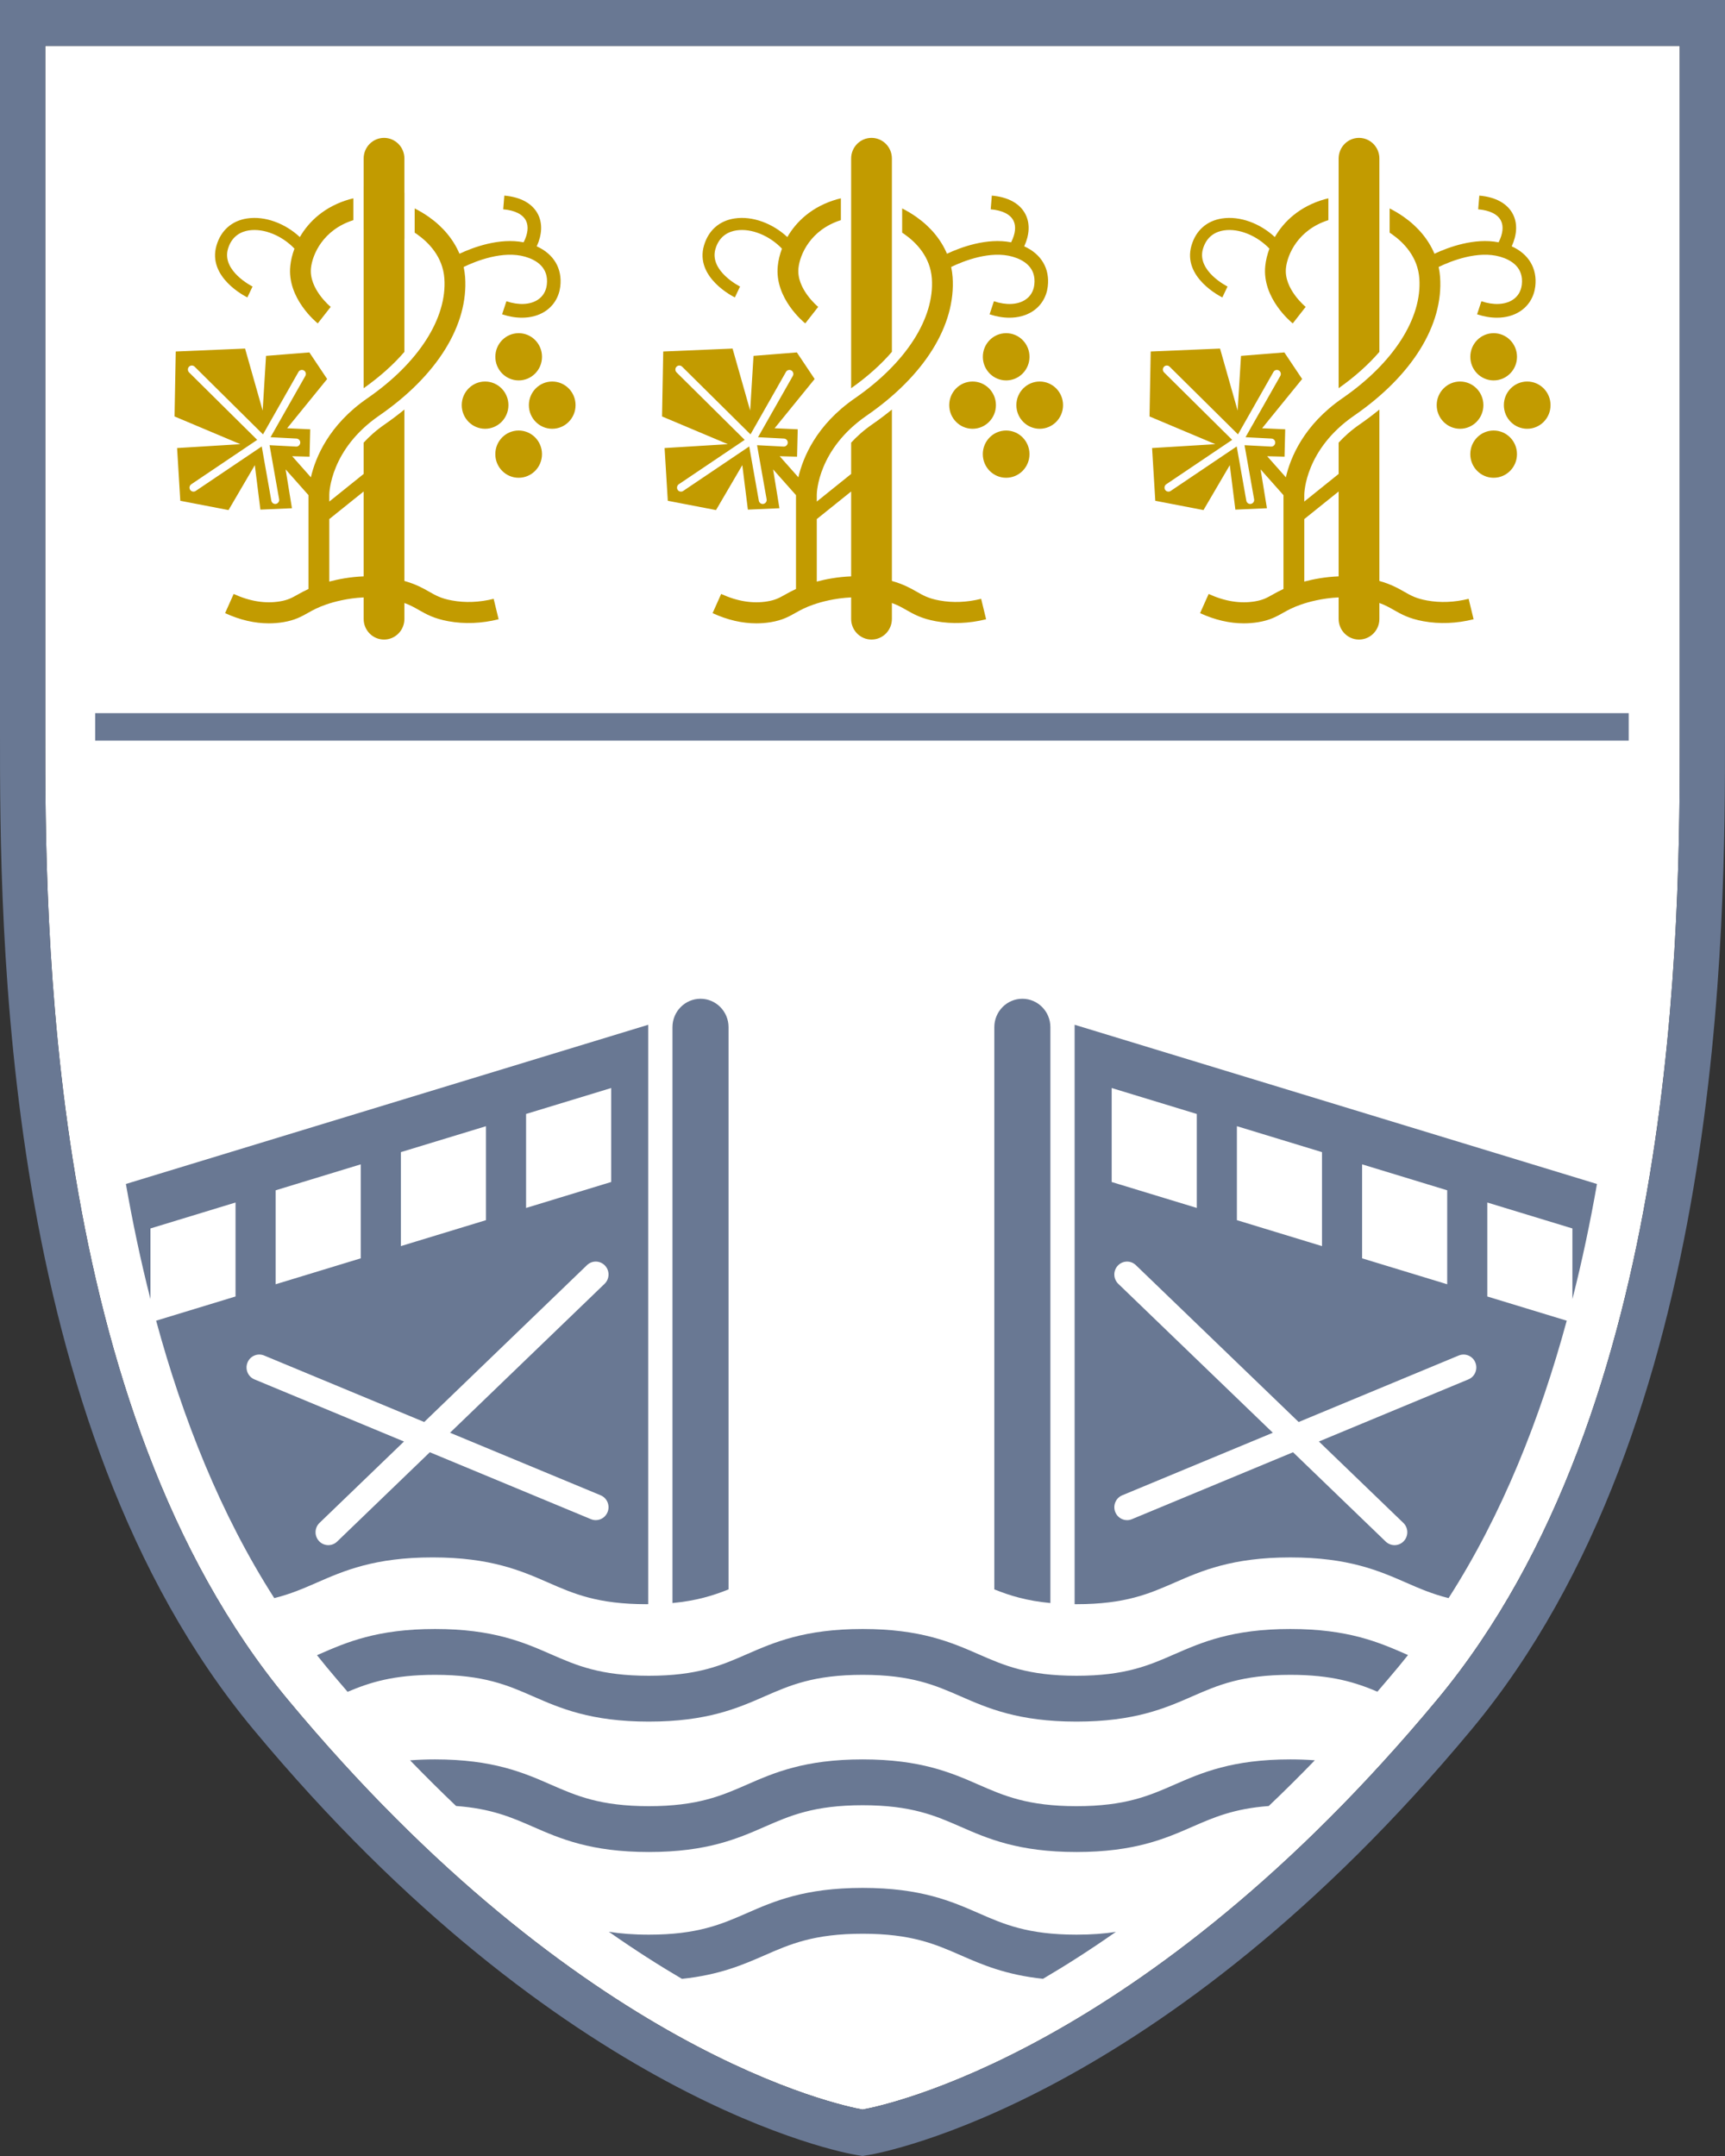 <svg width="96" height="120" viewBox="0 0 96 120" fill="none" xmlns="http://www.w3.org/2000/svg">
<rect x="0" y="0" width="96" height="120" fill="#333333" stroke="none"/>
<path fill-rule="evenodd" clip-rule="evenodd" d="M2.519 2.551V40.867C2.516 51.116 2.507 78.34 16.016 94.598C32.364 114.272 46.858 117.21 48 117.414C49.142 117.21 63.636 114.274 79.983 94.598C93.493 78.34 93.484 51.116 93.481 40.868V2.551H2.519Z" fill="white"/>
<path fill-rule="evenodd" clip-rule="evenodd" d="M5.298 41.224H90.642V39.693H5.298V41.224Z" fill="#697893"/>
<path fill-rule="evenodd" clip-rule="evenodd" d="M22.506 13.279V10.737C21.841 10.504 21.154 10.377 20.493 10.377C20.407 10.377 20.322 10.381 20.238 10.386V12.721C20.317 12.713 20.397 12.706 20.483 12.706C21.127 12.706 21.869 12.922 22.506 13.279" fill="#C29B00"/>
<path fill-rule="evenodd" clip-rule="evenodd" d="M59.909 107.681C57.195 107.681 55.866 107.1 54.459 106.484C52.952 105.825 51.244 105.078 48.009 105.078C44.774 105.078 43.066 105.825 41.56 106.484C40.153 107.1 38.824 107.681 36.11 107.681C35.242 107.681 34.515 107.621 33.883 107.519C35.342 108.543 36.706 109.409 37.952 110.14C40.049 109.921 41.368 109.347 42.56 108.826C43.966 108.21 45.294 107.629 48.009 107.629C50.723 107.629 52.052 108.21 53.459 108.825C54.646 109.345 55.961 109.917 58.045 110.138C59.287 109.409 60.646 108.545 62.101 107.526C61.477 107.623 60.761 107.681 59.909 107.681" fill="#697893"/>
<path fill-rule="evenodd" clip-rule="evenodd" d="M19.345 94.164C20.562 93.651 21.873 93.219 24.212 93.219C26.925 93.219 28.255 93.8 29.661 94.415C31.168 95.074 32.875 95.822 36.11 95.822C39.346 95.822 41.053 95.074 42.559 94.415C43.966 93.8 45.295 93.219 48.009 93.219C50.723 93.219 52.052 93.8 53.459 94.415C54.966 95.074 56.674 95.822 59.908 95.822C63.144 95.822 64.852 95.074 66.358 94.415C67.765 93.8 69.094 93.219 71.808 93.219C74.134 93.219 75.443 93.646 76.655 94.156C77.046 93.702 77.438 93.242 77.832 92.768C78.01 92.554 78.185 92.336 78.359 92.118C78.325 92.102 78.291 92.089 78.258 92.073C76.751 91.415 75.043 90.668 71.808 90.668C68.573 90.668 66.865 91.415 65.358 92.073C63.951 92.689 62.623 93.271 59.908 93.271C57.194 93.271 55.865 92.689 54.459 92.073C52.952 91.415 51.245 90.668 48.009 90.668C44.773 90.668 43.067 91.415 41.559 92.073C40.153 92.689 38.824 93.271 36.11 93.271C33.396 93.271 32.067 92.689 30.66 92.073C29.154 91.415 27.446 90.668 24.212 90.668C20.976 90.668 19.268 91.415 17.762 92.073C17.721 92.091 17.681 92.109 17.642 92.127C17.812 92.342 17.985 92.556 18.161 92.768C18.557 93.245 18.951 93.707 19.345 94.164" fill="#697893"/>
<path fill-rule="evenodd" clip-rule="evenodd" d="M71.808 97.926C68.572 97.926 66.865 98.673 65.358 99.332C63.952 99.948 62.623 100.529 59.909 100.529C57.195 100.529 55.866 99.948 54.459 99.332C52.952 98.673 51.244 97.926 48.009 97.926C44.774 97.926 43.066 98.673 41.56 99.333C40.153 99.948 38.824 100.529 36.11 100.529C33.396 100.529 32.067 99.948 30.66 99.332C29.154 98.673 27.446 97.926 24.211 97.926C23.713 97.926 23.251 97.945 22.821 97.977C23.687 98.873 24.541 99.717 25.382 100.519C27.338 100.661 28.474 101.155 29.66 101.674C31.168 102.333 32.874 103.08 36.11 103.08C39.346 103.08 41.052 102.333 42.559 101.674C43.966 101.059 45.294 100.477 48.009 100.477C50.723 100.477 52.052 101.059 53.459 101.674C54.965 102.333 56.673 103.08 59.909 103.08C63.144 103.08 64.852 102.333 66.358 101.674C67.54 101.157 68.669 100.665 70.608 100.521C71.451 99.718 72.307 98.872 73.173 97.975C72.75 97.944 72.297 97.926 71.808 97.926" fill="#697893"/>
<path fill-rule="evenodd" clip-rule="evenodd" d="M2.519 2.551V40.867C2.516 51.116 2.507 78.34 16.016 94.598C32.364 114.273 46.858 117.21 48 117.414C49.142 117.21 63.636 114.274 79.983 94.598C93.493 78.34 93.484 51.116 93.481 40.868V2.551H2.519ZM48 120L47.642 119.94C46.986 119.831 31.353 117.019 14.088 96.241C-0.012 79.271 -0.003 51.37 0 40.867V0H96V40.867C96.003 51.37 96.012 79.271 81.912 96.241C64.646 117.019 49.014 119.831 48.357 119.94L48 120Z" fill="#697893"/>
<path fill-rule="evenodd" clip-rule="evenodd" d="M22.506 19.584V13.278V10.736V8.822C22.506 8.188 21.998 7.674 21.372 7.674C20.746 7.674 20.238 8.188 20.238 8.822V10.385V12.721V21.608C21.136 20.974 21.899 20.291 22.506 19.584V19.584ZM18.326 28.891V32.37C18.811 32.241 19.477 32.109 20.238 32.079V27.356L18.326 28.891ZM15.534 27.788L15.002 24.779L16.489 24.856C16.606 24.856 16.704 24.762 16.709 24.644C16.712 24.585 16.693 24.527 16.653 24.483C16.614 24.439 16.559 24.413 16.5 24.41L15.056 24.335L16.992 20.924C17.053 20.817 17.017 20.68 16.912 20.619C16.86 20.59 16.801 20.582 16.744 20.598C16.687 20.613 16.639 20.649 16.61 20.702L14.637 24.177L10.831 20.408C10.744 20.323 10.604 20.324 10.519 20.411C10.478 20.455 10.456 20.51 10.457 20.57C10.458 20.63 10.481 20.685 10.522 20.727L14.314 24.482L10.645 26.954C10.597 26.987 10.563 27.038 10.552 27.096C10.54 27.154 10.552 27.214 10.583 27.264C10.65 27.365 10.787 27.394 10.89 27.326L14.566 24.849L15.1 27.867C15.119 27.973 15.211 28.051 15.318 28.051L15.356 28.047C15.414 28.036 15.464 28.003 15.498 27.954C15.532 27.905 15.545 27.847 15.534 27.788V27.788ZM31.182 15.937C31.112 16.529 30.808 17.026 30.326 17.335C29.966 17.567 29.525 17.683 29.046 17.683C28.694 17.683 28.321 17.62 27.943 17.494L28.183 16.767C28.857 16.994 29.49 16.967 29.921 16.69C30.212 16.503 30.388 16.211 30.432 15.846C30.545 14.88 29.839 14.466 29.228 14.289C27.989 13.931 26.496 14.525 25.804 14.859C25.842 15.043 25.87 15.229 25.884 15.417C26.074 18.091 24.329 20.905 21.097 23.136C18.384 25.009 18.327 27.425 18.326 27.527V27.916L20.238 26.379V24.638C20.553 24.293 20.939 23.946 21.418 23.615C21.802 23.35 22.162 23.075 22.506 22.795V32.335C23.154 32.519 23.543 32.739 23.885 32.934C24.255 33.145 24.546 33.312 25.156 33.422C25.898 33.559 26.678 33.527 27.473 33.33L27.749 34.467C26.796 34.705 25.854 34.742 24.951 34.577C24.148 34.429 23.725 34.188 23.316 33.955C23.073 33.816 22.84 33.683 22.506 33.562V34.449C22.506 35.083 21.998 35.597 21.372 35.597C20.746 35.597 20.238 35.083 20.238 34.449V33.251C19.312 33.293 18.549 33.51 18.167 33.641C17.686 33.806 17.405 33.963 17.134 34.116C16.765 34.323 16.417 34.519 15.77 34.629C15.504 34.673 15.235 34.695 14.962 34.695C14.17 34.695 13.354 34.506 12.527 34.127L13.004 33.059C13.902 33.47 14.769 33.609 15.579 33.472C16.03 33.396 16.245 33.275 16.571 33.091C16.737 32.998 16.927 32.893 17.169 32.781V27.56L15.895 26.125L16.248 28.288L14.491 28.365L14.181 25.89L12.718 28.39L10.034 27.873L9.856 24.938L13.376 24.722L9.714 23.179L9.781 19.564L13.639 19.401L14.618 22.852L14.805 19.808L17.217 19.615L18.207 21.095L15.98 23.836L17.265 23.894L17.228 25.418L16.261 25.393L17.301 26.566C17.554 25.475 18.291 23.654 20.445 22.168C23.285 20.208 24.886 17.715 24.73 15.501C24.644 14.295 23.859 13.498 23.215 13.042C23.17 13.01 23.124 12.98 23.077 12.949V11.601C23.355 11.741 23.624 11.902 23.879 12.082C24.665 12.639 25.24 13.34 25.571 14.123C26.334 13.765 27.788 13.223 29.141 13.487C29.379 13.019 29.427 12.598 29.273 12.285C29.098 11.929 28.647 11.704 28.005 11.651L28.067 10.888C28.983 10.964 29.651 11.339 29.948 11.943C30.198 12.449 30.165 13.066 29.87 13.711C30.814 14.136 31.298 14.942 31.182 15.937V15.937ZM13.767 16.554L14.055 15.948C14.038 15.939 12.325 15.082 12.687 13.852C12.905 13.114 13.441 12.886 13.852 12.824C14.693 12.696 15.701 13.119 16.387 13.839C16.264 14.169 16.186 14.495 16.156 14.797C15.965 16.602 17.614 17.944 17.685 18L18.404 17.081C18.392 17.071 17.185 16.079 17.306 14.921C17.384 14.172 17.974 12.788 19.667 12.253V11.039C19.592 11.055 19.516 11.073 19.444 11.094C18.076 11.49 17.194 12.315 16.687 13.195C15.865 12.429 14.74 12.009 13.754 12.159C12.902 12.287 12.298 12.82 12.05 13.659C11.525 15.439 13.676 16.509 13.767 16.554V16.554ZM27.567 19.859C27.567 20.585 28.148 21.173 28.866 21.173C29.583 21.173 30.164 20.585 30.164 19.859C30.164 19.132 29.583 18.544 28.866 18.544C28.148 18.544 27.567 19.132 27.567 19.859V19.859ZM29.433 22.55C29.433 23.277 30.015 23.865 30.732 23.865C31.449 23.865 32.031 23.277 32.031 22.55C32.031 21.824 31.449 21.235 30.732 21.235C30.015 21.235 29.433 21.824 29.433 22.55V22.55ZM25.697 22.55C25.697 23.277 26.279 23.865 26.996 23.865C27.713 23.865 28.295 23.277 28.295 22.55C28.295 21.824 27.713 21.235 26.996 21.235C26.279 21.235 25.697 21.824 25.697 22.55V22.55ZM30.163 25.277C30.163 26.004 29.581 26.592 28.863 26.592C28.147 26.592 27.565 26.004 27.565 25.277C27.565 24.55 28.147 23.962 28.863 23.962C29.581 23.962 30.163 24.55 30.163 25.277V25.277Z" fill="#C29B00"/>
<path fill-rule="evenodd" clip-rule="evenodd" d="M49.636 19.584V13.278V10.736V8.822C49.636 8.188 49.128 7.674 48.502 7.674C47.876 7.674 47.368 8.188 47.368 8.822V10.385V12.721V21.608C48.266 20.974 49.029 20.291 49.636 19.584V19.584ZM45.456 28.891V32.37C45.941 32.241 46.607 32.109 47.368 32.079V27.356L45.456 28.891ZM42.664 27.788L42.132 24.779L43.619 24.856C43.736 24.856 43.834 24.762 43.839 24.644C43.842 24.585 43.823 24.527 43.783 24.483C43.744 24.439 43.689 24.413 43.63 24.41L42.186 24.335L44.123 20.924C44.183 20.817 44.147 20.68 44.041 20.619C43.99 20.59 43.931 20.582 43.874 20.598C43.817 20.613 43.769 20.649 43.74 20.702L41.767 24.177L37.961 20.408C37.874 20.323 37.734 20.324 37.649 20.411C37.608 20.455 37.585 20.51 37.587 20.57C37.588 20.63 37.611 20.685 37.652 20.727L41.444 24.482L37.775 26.954C37.727 26.987 37.693 27.038 37.682 27.096C37.67 27.154 37.682 27.214 37.713 27.264C37.78 27.365 37.917 27.394 38.02 27.326L41.696 24.849L42.23 27.867C42.249 27.973 42.34 28.051 42.448 28.051L42.486 28.047C42.544 28.036 42.594 28.003 42.628 27.954C42.662 27.905 42.675 27.847 42.664 27.788V27.788ZM58.312 15.937C58.242 16.529 57.938 17.026 57.456 17.335C57.096 17.567 56.655 17.683 56.176 17.683C55.824 17.683 55.451 17.62 55.073 17.494L55.313 16.767C55.987 16.994 56.62 16.967 57.051 16.69C57.342 16.503 57.518 16.211 57.562 15.846C57.675 14.88 56.969 14.466 56.358 14.289C55.119 13.931 53.626 14.525 52.934 14.859C52.972 15.043 53.001 15.229 53.014 15.417C53.204 18.091 51.459 20.905 48.227 23.136C45.514 25.009 45.457 27.425 45.456 27.527V27.916L47.368 26.379V24.638C47.683 24.293 48.069 23.946 48.548 23.615C48.932 23.35 49.292 23.075 49.636 22.795V32.335C50.284 32.519 50.673 32.739 51.015 32.934C51.385 33.145 51.676 33.312 52.286 33.422C53.028 33.559 53.808 33.527 54.603 33.33L54.879 34.467C53.926 34.705 52.984 34.742 52.081 34.577C51.278 34.429 50.855 34.188 50.446 33.955C50.203 33.816 49.97 33.683 49.636 33.562V34.449C49.636 35.083 49.128 35.597 48.502 35.597C47.876 35.597 47.368 35.083 47.368 34.449V33.251C46.441 33.293 45.679 33.51 45.297 33.641C44.816 33.806 44.535 33.963 44.264 34.116C43.895 34.323 43.547 34.519 42.9 34.629C42.634 34.673 42.365 34.695 42.092 34.695C41.3 34.695 40.484 34.506 39.657 34.127L40.134 33.059C41.032 33.47 41.899 33.609 42.709 33.472C43.16 33.396 43.375 33.275 43.701 33.091C43.867 32.998 44.057 32.893 44.299 32.781V27.56L43.025 26.125L43.377 28.288L41.621 28.365L41.311 25.89L39.848 28.39L37.164 27.873L36.986 24.938L40.506 24.722L36.844 23.179L36.91 19.564L40.769 19.401L41.748 22.852L41.935 19.808L44.347 19.615L45.337 21.095L43.109 23.836L44.395 23.894L44.358 25.418L43.391 25.393L44.431 26.566C44.684 25.475 45.421 23.654 47.575 22.168C50.414 20.208 52.016 17.715 51.859 15.501C51.774 14.295 50.989 13.498 50.344 13.042C50.3 13.01 50.254 12.98 50.207 12.949V11.601C50.484 11.741 50.754 11.902 51.008 12.082C51.795 12.639 52.37 13.34 52.701 14.123C53.464 13.765 54.918 13.223 56.271 13.487C56.509 13.019 56.557 12.598 56.403 12.285C56.227 11.929 55.777 11.704 55.135 11.651L55.197 10.888C56.113 10.964 56.781 11.339 57.078 11.943C57.328 12.449 57.295 13.066 57 13.711C57.944 14.136 58.428 14.942 58.312 15.937V15.937ZM40.897 16.554L41.185 15.948C41.168 15.939 39.455 15.082 39.817 13.852C40.035 13.114 40.571 12.886 40.982 12.824C41.823 12.696 42.831 13.119 43.517 13.839C43.394 14.169 43.316 14.495 43.286 14.797C43.095 16.602 44.744 17.944 44.815 18L45.534 17.081C45.522 17.071 44.315 16.079 44.436 14.921C44.514 14.172 45.104 12.788 46.797 12.253V11.039C46.722 11.055 46.646 11.073 46.574 11.094C45.205 11.49 44.324 12.315 43.817 13.195C42.995 12.429 41.87 12.009 40.883 12.159C40.032 12.287 39.428 12.82 39.18 13.659C38.655 15.439 40.806 16.509 40.897 16.554V16.554ZM54.697 19.859C54.697 20.585 55.278 21.173 55.995 21.173C56.713 21.173 57.294 20.585 57.294 19.859C57.294 19.132 56.713 18.544 55.995 18.544C55.278 18.544 54.697 19.132 54.697 19.859V19.859ZM56.563 22.55C56.563 23.277 57.145 23.865 57.862 23.865C58.579 23.865 59.161 23.277 59.161 22.55C59.161 21.824 58.579 21.235 57.862 21.235C57.145 21.235 56.563 21.824 56.563 22.55V22.55ZM52.827 22.55C52.827 23.277 53.408 23.865 54.126 23.865C54.843 23.865 55.425 23.277 55.425 22.55C55.425 21.824 54.843 21.235 54.126 21.235C53.408 21.235 52.827 21.824 52.827 22.55V22.55ZM57.293 25.277C57.293 26.004 56.711 26.592 55.993 26.592C55.277 26.592 54.695 26.004 54.695 25.277C54.695 24.55 55.277 23.962 55.993 23.962C56.711 23.962 57.293 24.55 57.293 25.277V25.277Z" fill="#C29B00"/>
<path fill-rule="evenodd" clip-rule="evenodd" d="M76.766 19.584V13.278V10.736V8.822C76.766 8.188 76.258 7.674 75.632 7.674C75.005 7.674 74.498 8.188 74.498 8.822V10.385V12.721V21.608C75.396 20.974 76.158 20.291 76.766 19.584V19.584ZM72.586 28.891V32.37C73.07 32.241 73.737 32.109 74.498 32.079V27.356L72.586 28.891ZM69.794 27.788L69.261 24.779L70.749 24.856C70.866 24.856 70.964 24.762 70.969 24.644C70.972 24.585 70.953 24.527 70.913 24.483C70.874 24.439 70.819 24.413 70.76 24.41L69.316 24.335L71.252 20.924C71.312 20.817 71.276 20.68 71.171 20.619C71.12 20.59 71.061 20.582 71.004 20.598C70.947 20.613 70.899 20.649 70.87 20.702L68.897 24.177L65.091 20.408C65.004 20.323 64.864 20.324 64.779 20.411C64.738 20.455 64.715 20.51 64.716 20.57C64.718 20.63 64.74 20.685 64.782 20.727L68.573 24.482L64.904 26.954C64.856 26.987 64.823 27.038 64.812 27.096C64.799 27.154 64.812 27.214 64.843 27.264C64.91 27.365 65.047 27.394 65.15 27.326L68.826 24.849L69.36 27.867C69.379 27.973 69.47 28.051 69.578 28.051L69.616 28.047C69.674 28.036 69.724 28.003 69.758 27.954C69.792 27.905 69.805 27.847 69.794 27.788V27.788ZM85.442 15.937C85.372 16.529 85.068 17.026 84.586 17.335C84.226 17.567 83.785 17.683 83.306 17.683C82.954 17.683 82.581 17.62 82.203 17.494L82.443 16.767C83.117 16.994 83.75 16.967 84.181 16.69C84.472 16.503 84.648 16.211 84.692 15.846C84.805 14.88 84.099 14.466 83.487 14.289C82.249 13.931 80.756 14.525 80.064 14.859C80.102 15.043 80.13 15.229 80.144 15.417C80.334 18.091 78.589 20.905 75.357 23.136C72.644 25.009 72.587 27.425 72.586 27.527V27.916L74.498 26.379V24.638C74.813 24.293 75.199 23.946 75.678 23.615C76.062 23.35 76.422 23.075 76.766 22.795V32.335C77.414 32.519 77.803 32.739 78.145 32.934C78.515 33.145 78.806 33.312 79.416 33.422C80.158 33.559 80.938 33.527 81.733 33.33L82.009 34.467C81.056 34.705 80.114 34.742 79.21 34.577C78.407 34.429 77.985 34.188 77.576 33.955C77.333 33.816 77.1 33.683 76.766 33.562V34.449C76.766 35.083 76.258 35.597 75.632 35.597C75.005 35.597 74.498 35.083 74.498 34.449V33.251C73.571 33.293 72.809 33.51 72.427 33.641C71.946 33.806 71.665 33.963 71.394 34.116C71.025 34.323 70.677 34.519 70.029 34.629C69.764 34.673 69.495 34.695 69.222 34.695C68.43 34.695 67.614 34.506 66.787 34.127L67.264 33.059C68.162 33.47 69.028 33.609 69.839 33.472C70.29 33.396 70.505 33.275 70.831 33.091C70.996 32.998 71.187 32.893 71.428 32.781V27.56L70.155 26.125L70.507 28.288L68.751 28.365L68.441 25.89L66.977 28.39L64.294 27.873L64.116 24.938L67.636 24.722L63.974 23.179L64.039 19.564L67.898 19.401L68.877 22.852L69.065 19.808L71.477 19.615L72.467 21.095L70.239 23.836L71.525 23.894L71.487 25.418L70.521 25.393L71.561 26.566C71.814 25.475 72.551 23.654 74.705 22.168C77.544 20.208 79.146 17.715 78.989 15.501C78.904 14.295 78.119 13.498 77.474 13.042C77.43 13.01 77.384 12.98 77.337 12.949V11.601C77.614 11.741 77.883 11.902 78.138 12.082C78.925 12.639 79.5 13.34 79.831 14.123C80.594 13.765 82.048 13.223 83.401 13.487C83.638 13.019 83.687 12.598 83.532 12.285C83.357 11.929 82.907 11.704 82.264 11.651L82.327 10.888C83.243 10.964 83.911 11.339 84.208 11.943C84.458 12.449 84.425 13.066 84.13 13.711C85.074 14.136 85.558 14.942 85.442 15.937V15.937ZM68.026 16.554L68.315 15.948C68.298 15.939 66.585 15.082 66.947 13.852C67.165 13.114 67.701 12.886 68.112 12.824C68.953 12.696 69.96 13.119 70.646 13.839C70.524 14.169 70.446 14.495 70.415 14.797C70.225 16.602 71.874 17.944 71.945 18L72.663 17.081C72.651 17.071 71.445 16.079 71.566 14.921C71.644 14.172 72.234 12.788 73.927 12.253V11.039C73.851 11.055 73.776 11.073 73.704 11.094C72.335 11.49 71.454 12.315 70.947 13.195C70.125 12.429 68.999 12.009 68.013 12.159C67.162 12.287 66.557 12.82 66.31 13.659C65.785 15.439 67.936 16.509 68.026 16.554V16.554ZM81.827 19.859C81.827 20.585 82.408 21.173 83.125 21.173C83.843 21.173 84.424 20.585 84.424 19.859C84.424 19.132 83.843 18.544 83.125 18.544C82.408 18.544 81.827 19.132 81.827 19.859V19.859ZM83.693 22.55C83.693 23.277 84.275 23.865 84.992 23.865C85.709 23.865 86.291 23.277 86.291 22.55C86.291 21.824 85.709 21.235 84.992 21.235C84.275 21.235 83.693 21.824 83.693 22.55V22.55ZM79.956 22.55C79.956 23.277 80.538 23.865 81.256 23.865C81.972 23.865 82.554 23.277 82.554 22.55C82.554 21.824 81.972 21.235 81.256 21.235C80.538 21.235 79.956 21.824 79.956 22.55V22.55ZM84.423 25.277C84.423 26.004 83.841 26.592 83.123 26.592C82.407 26.592 81.825 26.004 81.825 25.277C81.825 24.55 82.407 23.962 83.123 23.962C83.841 23.962 84.423 24.55 84.423 25.277V25.277Z" fill="#C29B00"/>
<path fill-rule="evenodd" clip-rule="evenodd" d="M37.424 89.223V57.17C37.424 56.298 38.123 55.59 38.985 55.59C39.846 55.59 40.545 56.298 40.545 57.17V88.463C39.689 88.808 38.751 89.099 37.424 89.223" fill="#697893"/>
<path fill-rule="evenodd" clip-rule="evenodd" d="M13.774 75.838C13.922 75.471 14.337 75.295 14.699 75.446L23.608 79.147L32.667 70.416C32.95 70.142 33.4 70.153 33.67 70.442C33.941 70.728 33.929 71.184 33.645 71.457L25.046 79.744L33.425 83.225C33.788 83.376 33.961 83.796 33.812 84.163C33.7 84.441 33.435 84.609 33.156 84.609C33.066 84.609 32.975 84.591 32.887 84.555L23.921 80.83L18.761 85.803C18.623 85.935 18.447 86.001 18.27 86.001C18.084 86.001 17.896 85.926 17.758 85.778C17.486 85.491 17.498 85.035 17.782 84.762L22.482 80.233L14.161 76.775C13.798 76.624 13.625 76.206 13.774 75.838V75.838ZM34.013 65.788L29.277 67.233V62.001L34.013 60.558V65.788ZM27.045 67.913L22.309 69.356V64.126L27.045 62.683V67.913ZM20.076 70.037L15.341 71.48V66.25L20.076 64.806V70.037ZM8.373 72.307V68.374L13.108 66.93V72.16L8.689 73.507C10.166 78.942 12.27 84.279 15.264 88.949C16.169 88.724 16.886 88.412 17.623 88.09C19.129 87.431 20.837 86.683 24.073 86.683C27.308 86.683 29.016 87.431 30.522 88.09C31.929 88.706 33.258 89.287 35.972 89.287C36.008 89.287 36.041 89.285 36.076 89.285V57.037L7.006 65.898C7.379 68.02 7.828 70.168 8.373 72.307V72.307Z" fill="#697893"/>
<path fill-rule="evenodd" clip-rule="evenodd" d="M58.456 89.223V57.17C58.456 56.298 57.758 55.59 56.895 55.59C56.035 55.59 55.336 56.298 55.336 57.17V88.463C56.192 88.808 57.13 89.099 58.456 89.223" fill="#697893"/>
<path fill-rule="evenodd" clip-rule="evenodd" d="M81.72 76.775L73.399 80.232L78.099 84.762C78.383 85.036 78.394 85.49 78.123 85.778C77.984 85.927 77.797 86.001 77.609 86.001C77.434 86.001 77.258 85.935 77.12 85.804L71.96 80.83L62.994 84.555C62.906 84.592 62.814 84.61 62.725 84.61C62.446 84.61 62.181 84.441 62.068 84.163C61.92 83.796 62.092 83.377 62.456 83.226L70.835 79.745L62.236 71.457C61.951 71.183 61.94 70.729 62.211 70.441C62.481 70.154 62.93 70.143 63.214 70.417L72.273 79.147L81.181 75.446C81.544 75.296 81.959 75.471 82.107 75.838C82.256 76.205 82.082 76.625 81.72 76.775V76.775ZM61.868 60.558L66.604 62.002V67.232L61.868 65.789V60.558ZM68.836 62.682L73.572 64.126V69.357L68.836 67.912V62.682ZM75.804 64.806L80.54 66.25V71.48L75.804 70.037V64.806ZM88.875 65.899L59.805 57.037V89.286C59.84 89.286 59.873 89.287 59.909 89.287C62.623 89.287 63.952 88.706 65.359 88.09C66.865 87.431 68.573 86.684 71.808 86.684C75.044 86.684 76.752 87.431 78.258 88.09C78.994 88.412 79.712 88.724 80.616 88.949C83.611 84.279 85.715 78.943 87.192 73.508L82.772 72.161V66.931L87.508 68.374V72.306C88.053 70.167 88.502 68.021 88.875 65.899V65.899Z" fill="#697893"/>
</svg>
